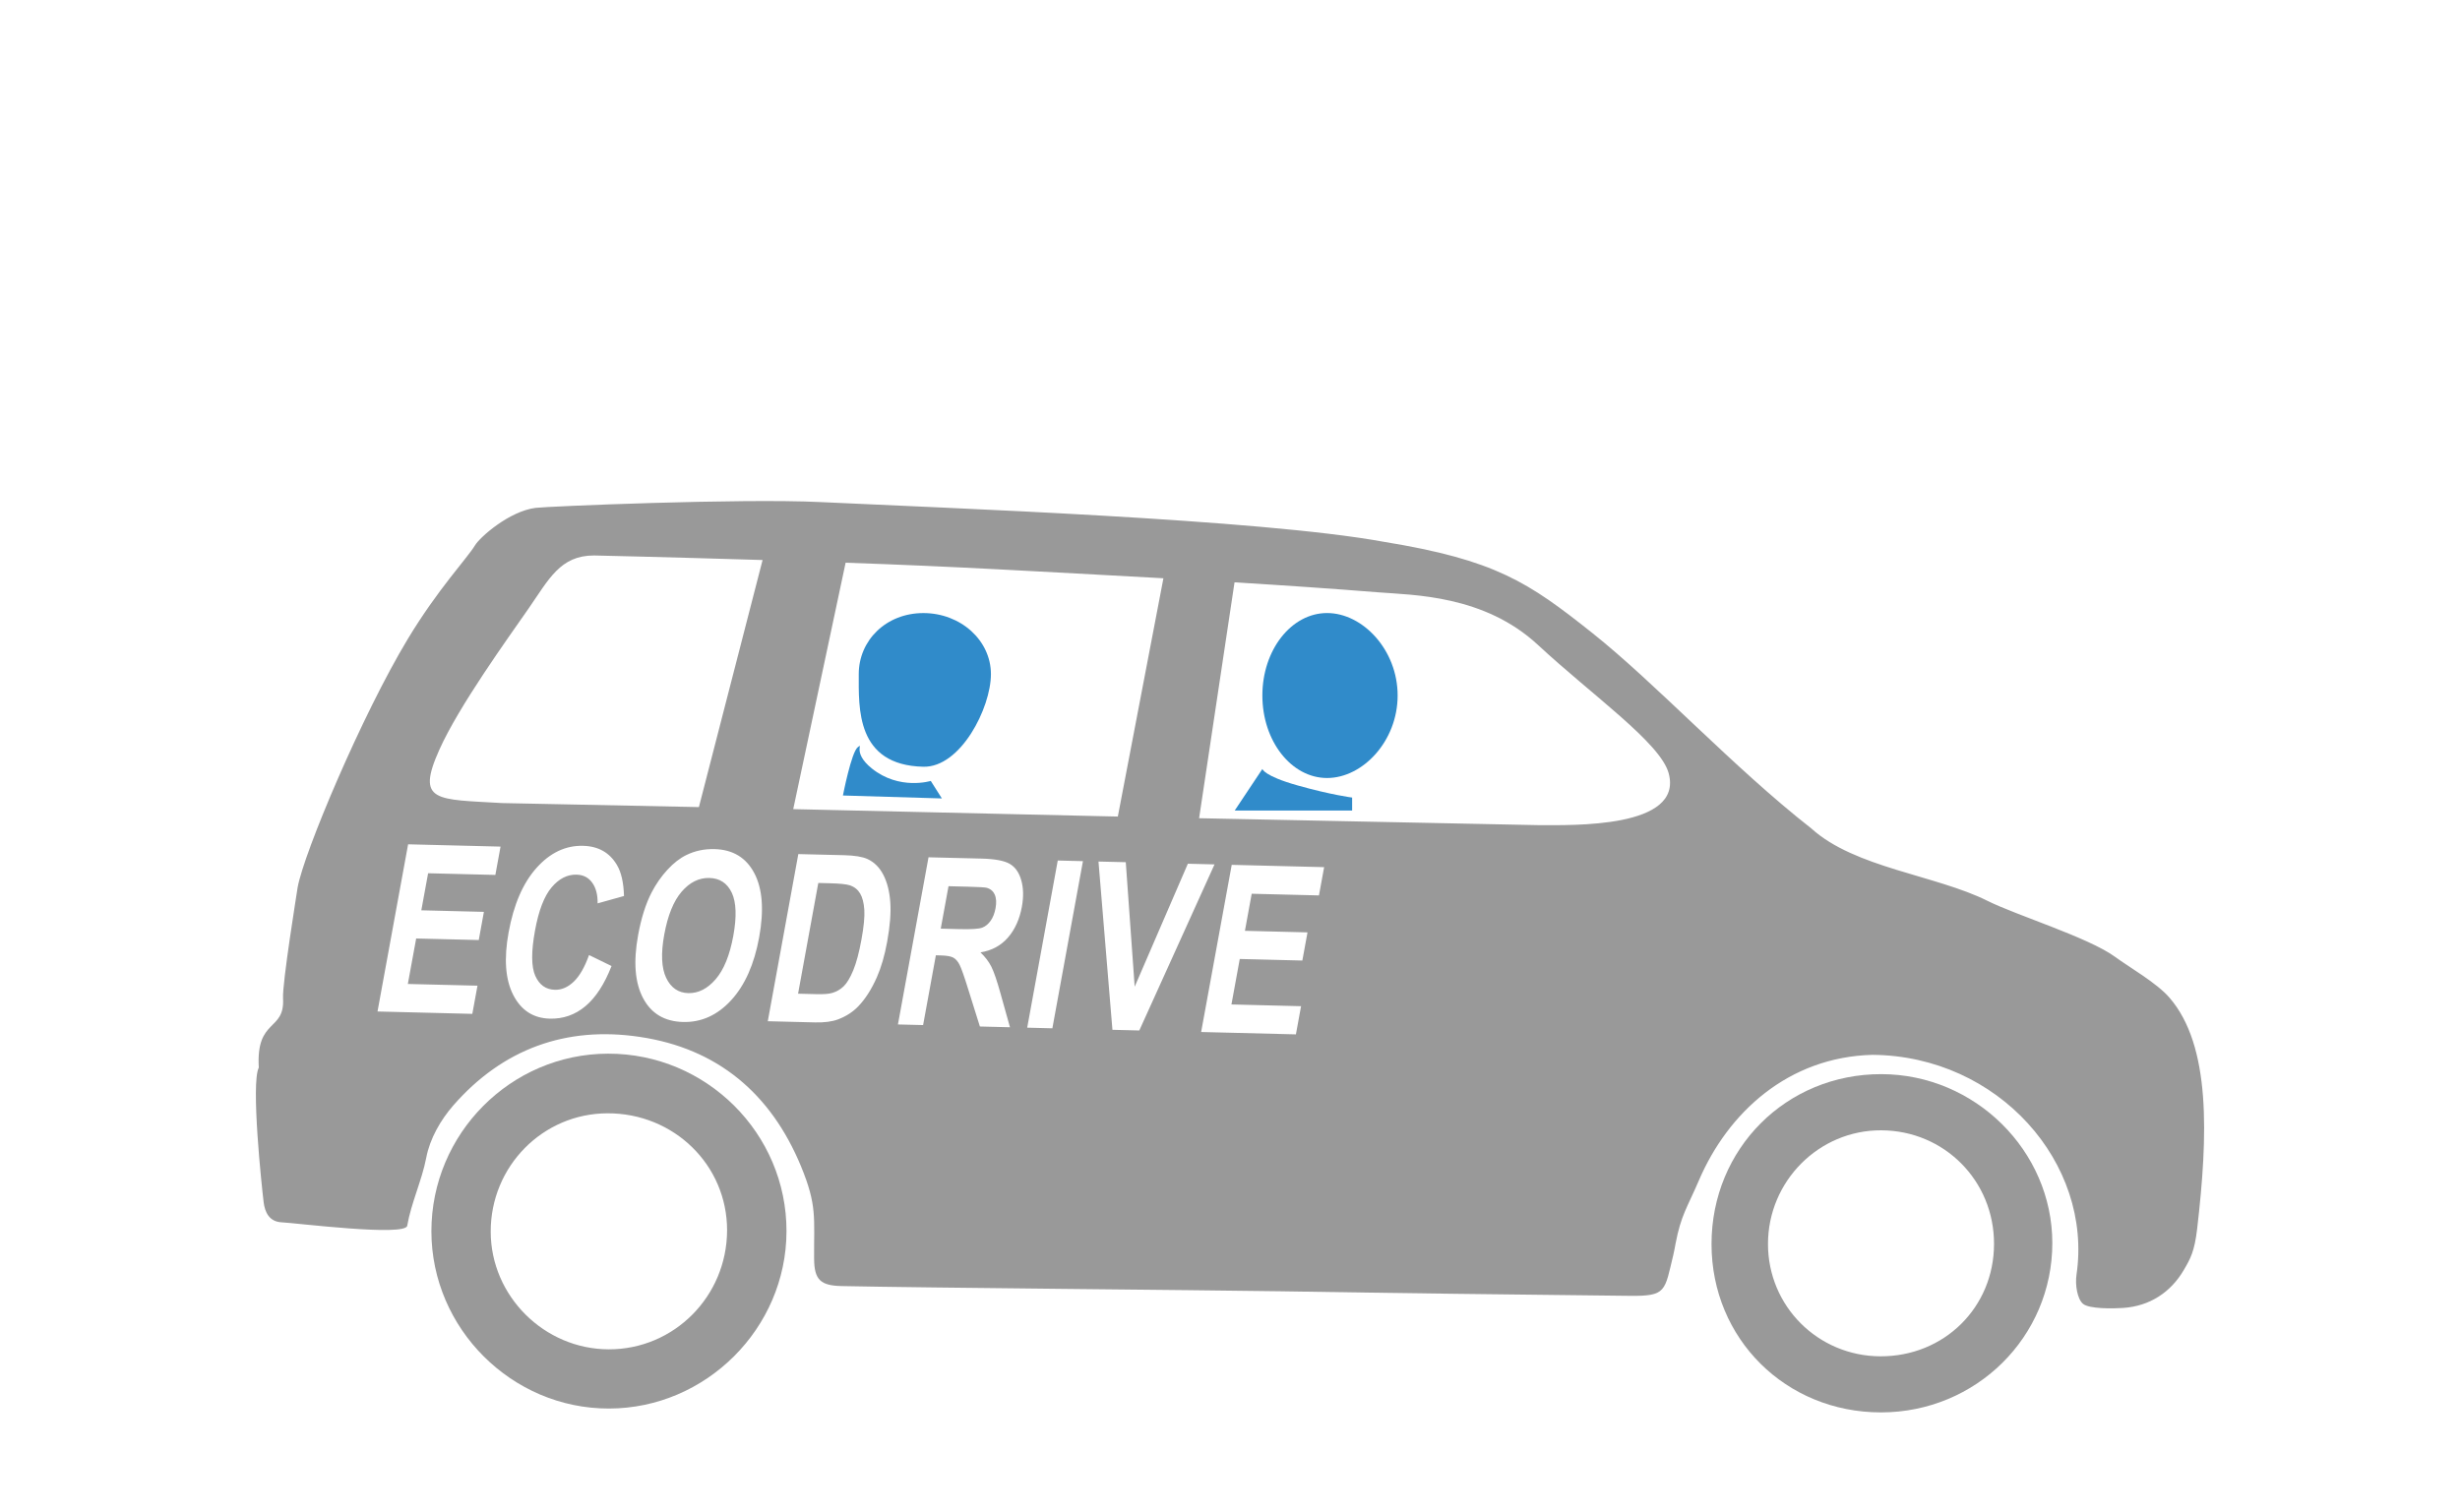 <?xml version="1.0" encoding="utf-8"?>
<!-- Generator: Adobe Illustrator 16.0.0, SVG Export Plug-In . SVG Version: 6.00 Build 0)  -->
<!DOCTYPE svg PUBLIC "-//W3C//DTD SVG 1.1//EN" "http://www.w3.org/Graphics/SVG/1.1/DTD/svg11.dtd">
<svg version="1.1" id="Calque_1" xmlns="http://www.w3.org/2000/svg" xmlns:xlink="http://www.w3.org/1999/xlink" x="0px" y="0px"
	 width="236.667px" height="145.5px" viewBox="0 0 236.667 145.5" enable-background="new 0 0 236.667 145.5" xml:space="preserve">
<g>
	<path fill="#999999" d="M58.494,101.396c-9.364,0.023-16.997,7.705-16.991,17.103c0.009,9.348,7.734,17.062,17.08,17.048
		c9.336-0.008,17.065-7.725,17.082-17.054C75.683,109.07,67.954,101.376,58.494,101.396z M58.564,129.849
		c-6.208-0.016-11.344-5.127-11.355-11.317c-0.014-6.283,5-11.375,11.222-11.396c6.406-0.024,11.529,4.986,11.519,11.267
		C69.93,124.751,64.847,129.863,58.564,129.849z"/>
	<path fill="#999999" d="M181.011,103.367c-9.168-0.021-16.354,7.177-16.352,16.354c0,9.106,7.139,16.197,16.305,16.197
		c9.146-0.007,16.486-7.262,16.482-16.306C197.437,110.74,190,103.385,181.011,103.367z M180.9,130.521
		c-6.008-0.024-10.812-4.835-10.809-10.812c0.004-6.037,4.896-10.961,10.895-10.937c6.064,0.021,10.867,4.857,10.852,10.945
		C191.828,125.815,187.037,130.543,180.9,130.521z"/>
</g>
<g>
	<path fill="#999999" d="M95.31,88.601c0.224-0.316,0.379-0.718,0.468-1.201c0.099-0.542,0.072-0.979-0.084-1.321
		c-0.155-0.337-0.419-0.555-0.795-0.651c-0.191-0.041-0.773-0.074-1.755-0.099l-1.891-0.048l-0.747,4.084l1.792,0.045
		c1.161,0.028,1.897-0.02,2.21-0.145C94.82,89.142,95.088,88.918,95.31,88.601z"/>
	<path fill="#999999" d="M82.75,85.983c-0.227-0.379-0.554-0.642-0.981-0.784c-0.32-0.11-0.973-0.178-1.959-0.202l-1.085-0.027
		l-1.945,10.655l1.803,0.045c0.676,0.015,1.171-0.023,1.489-0.12c0.416-0.121,0.784-0.336,1.101-0.644
		c0.314-0.306,0.622-0.82,0.917-1.535c0.297-0.719,0.558-1.697,0.785-2.942c0.228-1.243,0.321-2.2,0.279-2.869
		C83.109,86.889,82.975,86.365,82.75,85.983z"/>
	<path fill="#999999" d="M208.707,95.998c-1.232-1.423-3.838-2.901-5.236-3.927c-2.533-1.851-9.5-4-12.25-5.375
		c-4.986-2.494-12.775-3.171-16.963-6.975c-7.537-5.9-14.945-13.942-21.09-18.825c-6.143-4.883-9.303-7.007-20.039-8.758
		c-11.955-2.188-42.111-3.241-54.238-3.824c-7.659-0.368-26.248,0.416-27.36,0.558c-2.548,0.324-5.361,2.82-5.838,3.616
		c-0.771,1.271-3.542,4.167-6.46,9c-4.398,7.288-10.004,20.584-10.6,23.917c-0.057,0.419-1.484,9.188-1.402,10.666
		c0.188,3.229-2.615,1.868-2.333,6.667c-0.772,1.479,0.276,11.404,0.467,12.959c0.116,0.957,0.547,1.883,1.748,1.93
		c1.312,0.06,11.893,1.39,12.064,0.328c0.376-2.188,1.418-4.375,1.832-6.551c0.35-1.834,1.379-3.625,2.607-5.033
		c4.751-5.438,10.858-7.645,17.911-6.592c7.481,1.104,12.634,5.439,15.533,12.453c1.566,3.797,1.238,4.934,1.262,8.883
		c0.011,2.047,0.616,2.604,2.663,2.646c8.067,0.17,34.213,0.379,42.282,0.502c11.664,0.188,21.859,0.312,33.521,0.438
		c3.549,0.039,3.348-0.438,4.195-3.938c0.088-0.354,0.146-0.728,0.217-1.088c0.52-2.742,1.121-3.462,2.236-6.062
		c2.795-6.541,8.594-11.89,16.697-12.104c12.123,0.088,21.217,10.438,19.639,21.159c-0.145,0.971,0.078,2.341,0.627,2.802
		c0.592,0.497,2.873,0.464,3.854,0.396c2.572-0.172,4.598-1.512,5.854-3.672c0.619-1.062,1.02-1.765,1.271-3.938
		C212.419,109.321,212.73,100.626,208.707,95.998z M67.239,77.667l-18.931-0.386c-6.326-0.376-8.326-0.042-6.04-5.135
		c1.896-4.231,6.608-10.739,8.561-13.553c1.979-2.854,3.063-5.139,6.317-5.139c0,0,6.478,0.141,16.219,0.438L67.239,77.667z
		 M45.44,97.566l-9.121-0.228l2.943-16.088l8.893,0.221l-0.499,2.725l-6.47-0.161l-0.653,3.566l6.021,0.149l-0.495,2.712
		l-6.021-0.149l-0.802,4.376l6.701,0.165L45.44,97.566z M56.321,96.828c-0.994,0.833-2.134,1.23-3.42,1.199
		c-1.593-0.038-2.769-0.802-3.527-2.286s-0.904-3.495-0.441-6.024c0.489-2.678,1.384-4.744,2.686-6.2
		c1.302-1.455,2.793-2.164,4.474-2.121c1.466,0.035,2.551,0.647,3.254,1.835c0.42,0.7,0.648,1.697,0.685,2.993l-2.537,0.709
		c0.011-0.84-0.165-1.504-0.526-1.996c-0.361-0.498-0.863-0.752-1.507-0.767c-0.89-0.021-1.689,0.387-2.398,1.229
		c-0.711,0.844-1.241,2.224-1.591,4.139c-0.373,2.034-0.365,3.487,0.022,4.365c0.388,0.875,1.018,1.325,1.891,1.347
		c0.644,0.017,1.246-0.244,1.811-0.782c0.563-0.537,1.054-1.391,1.471-2.562l2.166,1.057C58.151,94.707,57.314,95.996,56.321,96.828
		z M70.344,96.252c-1.319,1.438-2.862,2.139-4.624,2.096c-1.783-0.044-3.067-0.81-3.852-2.296c-0.787-1.485-0.946-3.509-0.477-6.069
		c0.3-1.638,0.734-3.01,1.303-4.111c0.423-0.812,0.929-1.537,1.521-2.178c0.589-0.641,1.196-1.111,1.814-1.411
		c0.826-0.404,1.726-0.596,2.703-0.572c1.765,0.043,3.046,0.813,3.835,2.312c0.79,1.496,0.946,3.555,0.469,6.175
		C72.562,92.792,71.664,94.814,70.344,96.252z M107.542,78.579l-31.228-0.714l5.04-23.714c10.355,0.352,18.56,0.845,30.574,1.497
		L107.542,78.579z M84.356,94.048c-0.513,1.161-1.115,2.101-1.803,2.811c-0.522,0.538-1.165,0.952-1.937,1.241
		c-0.576,0.214-1.308,0.309-2.203,0.288l-4.547-0.114l2.937-16.085l4.419,0.108c0.998,0.025,1.739,0.147,2.225,0.364
		c0.651,0.296,1.164,0.805,1.537,1.526c0.372,0.723,0.594,1.6,0.668,2.635c0.073,1.035-0.028,2.306-0.303,3.812
		C85.108,91.961,84.776,93.096,84.356,94.048z M94.271,98.782l-1.111-3.544c-0.392-1.267-0.674-2.064-0.842-2.396
		c-0.17-0.331-0.372-0.561-0.605-0.687c-0.235-0.128-0.63-0.197-1.186-0.211l-0.491-0.015l-1.228,6.716l-2.421-0.059l2.942-16.086
		l5.095,0.124c1.281,0.032,2.188,0.2,2.713,0.504c0.529,0.305,0.9,0.83,1.113,1.576c0.215,0.748,0.233,1.598,0.062,2.547
		c-0.221,1.208-0.669,2.2-1.341,2.972c-0.673,0.774-1.555,1.25-2.644,1.428c0.446,0.426,0.8,0.884,1.049,1.382
		s0.552,1.382,0.9,2.646l0.889,3.176L94.271,98.782z M101.244,98.956l-2.421-0.061l2.94-16.085l2.423,0.06L101.244,98.956z
		 M109.608,99.164l-2.585-0.064l-1.342-16.192l2.626,0.063l0.856,11.982l5.116-11.834l2.566,0.064L109.608,99.164z M124.674,99.539
		l-9.117-0.227l2.942-16.086l8.891,0.221l-0.498,2.721l-6.471-0.161l-0.652,3.567l6.021,0.15l-0.497,2.71l-6.021-0.15l-0.8,4.376
		l6.698,0.168L124.674,99.539z M147.986,79.405l-32.625-0.667l3.408-22.698c4.809,0.292,9.463,0.61,13.79,0.958
		c3.404,0.273,10.217,0.245,15.412,5.074s11.781,9.419,12.566,12.34C161.97,79.739,151.24,79.405,147.986,79.405z"/>
	<path fill="#999999" d="M68.247,84.489c-0.997-0.026-1.886,0.414-2.664,1.313c-0.779,0.901-1.339,2.282-1.677,4.132
		c-0.333,1.821-0.271,3.21,0.183,4.166c0.455,0.954,1.166,1.446,2.131,1.469c0.965,0.024,1.842-0.424,2.632-1.338
		c0.79-0.918,1.354-2.308,1.696-4.174c0.337-1.845,0.288-3.229-0.148-4.152C69.962,84.988,69.245,84.513,68.247,84.489z"/>
</g>
<path fill="#308BCA" d="M134.461,66.928c0,4.386-3.353,7.941-6.789,7.941c-3.438,0-6.224-3.555-6.224-7.941
	c0-4.382,2.786-7.934,6.224-7.934C131.109,58.995,134.461,62.546,134.461,66.928z"/>
<path fill="#308BCA" d="M95.333,64.871c0,3.244-2.911,8.994-6.5,8.914c-6.5-0.145-6.216-5.67-6.216-8.914
	c0-3.244,2.626-5.874,6.216-5.874S95.333,61.626,95.333,64.871z"/>
<path fill="#308BCA" d="M121.449,74c0,0,0.135,0.666,3.385,1.583s5.25,1.167,5.25,1.167V78h-11.298L121.449,74z"/>
<path fill="#308BCA" d="M82.529,71.899c-0.622,0.465-1.434,4.653-1.434,4.653l9.52,0.283l-1.069-1.685c0,0-3.022,0.934-5.68-1.207
	C81.907,72.364,83.151,71.434,82.529,71.899z"/>
</svg>

